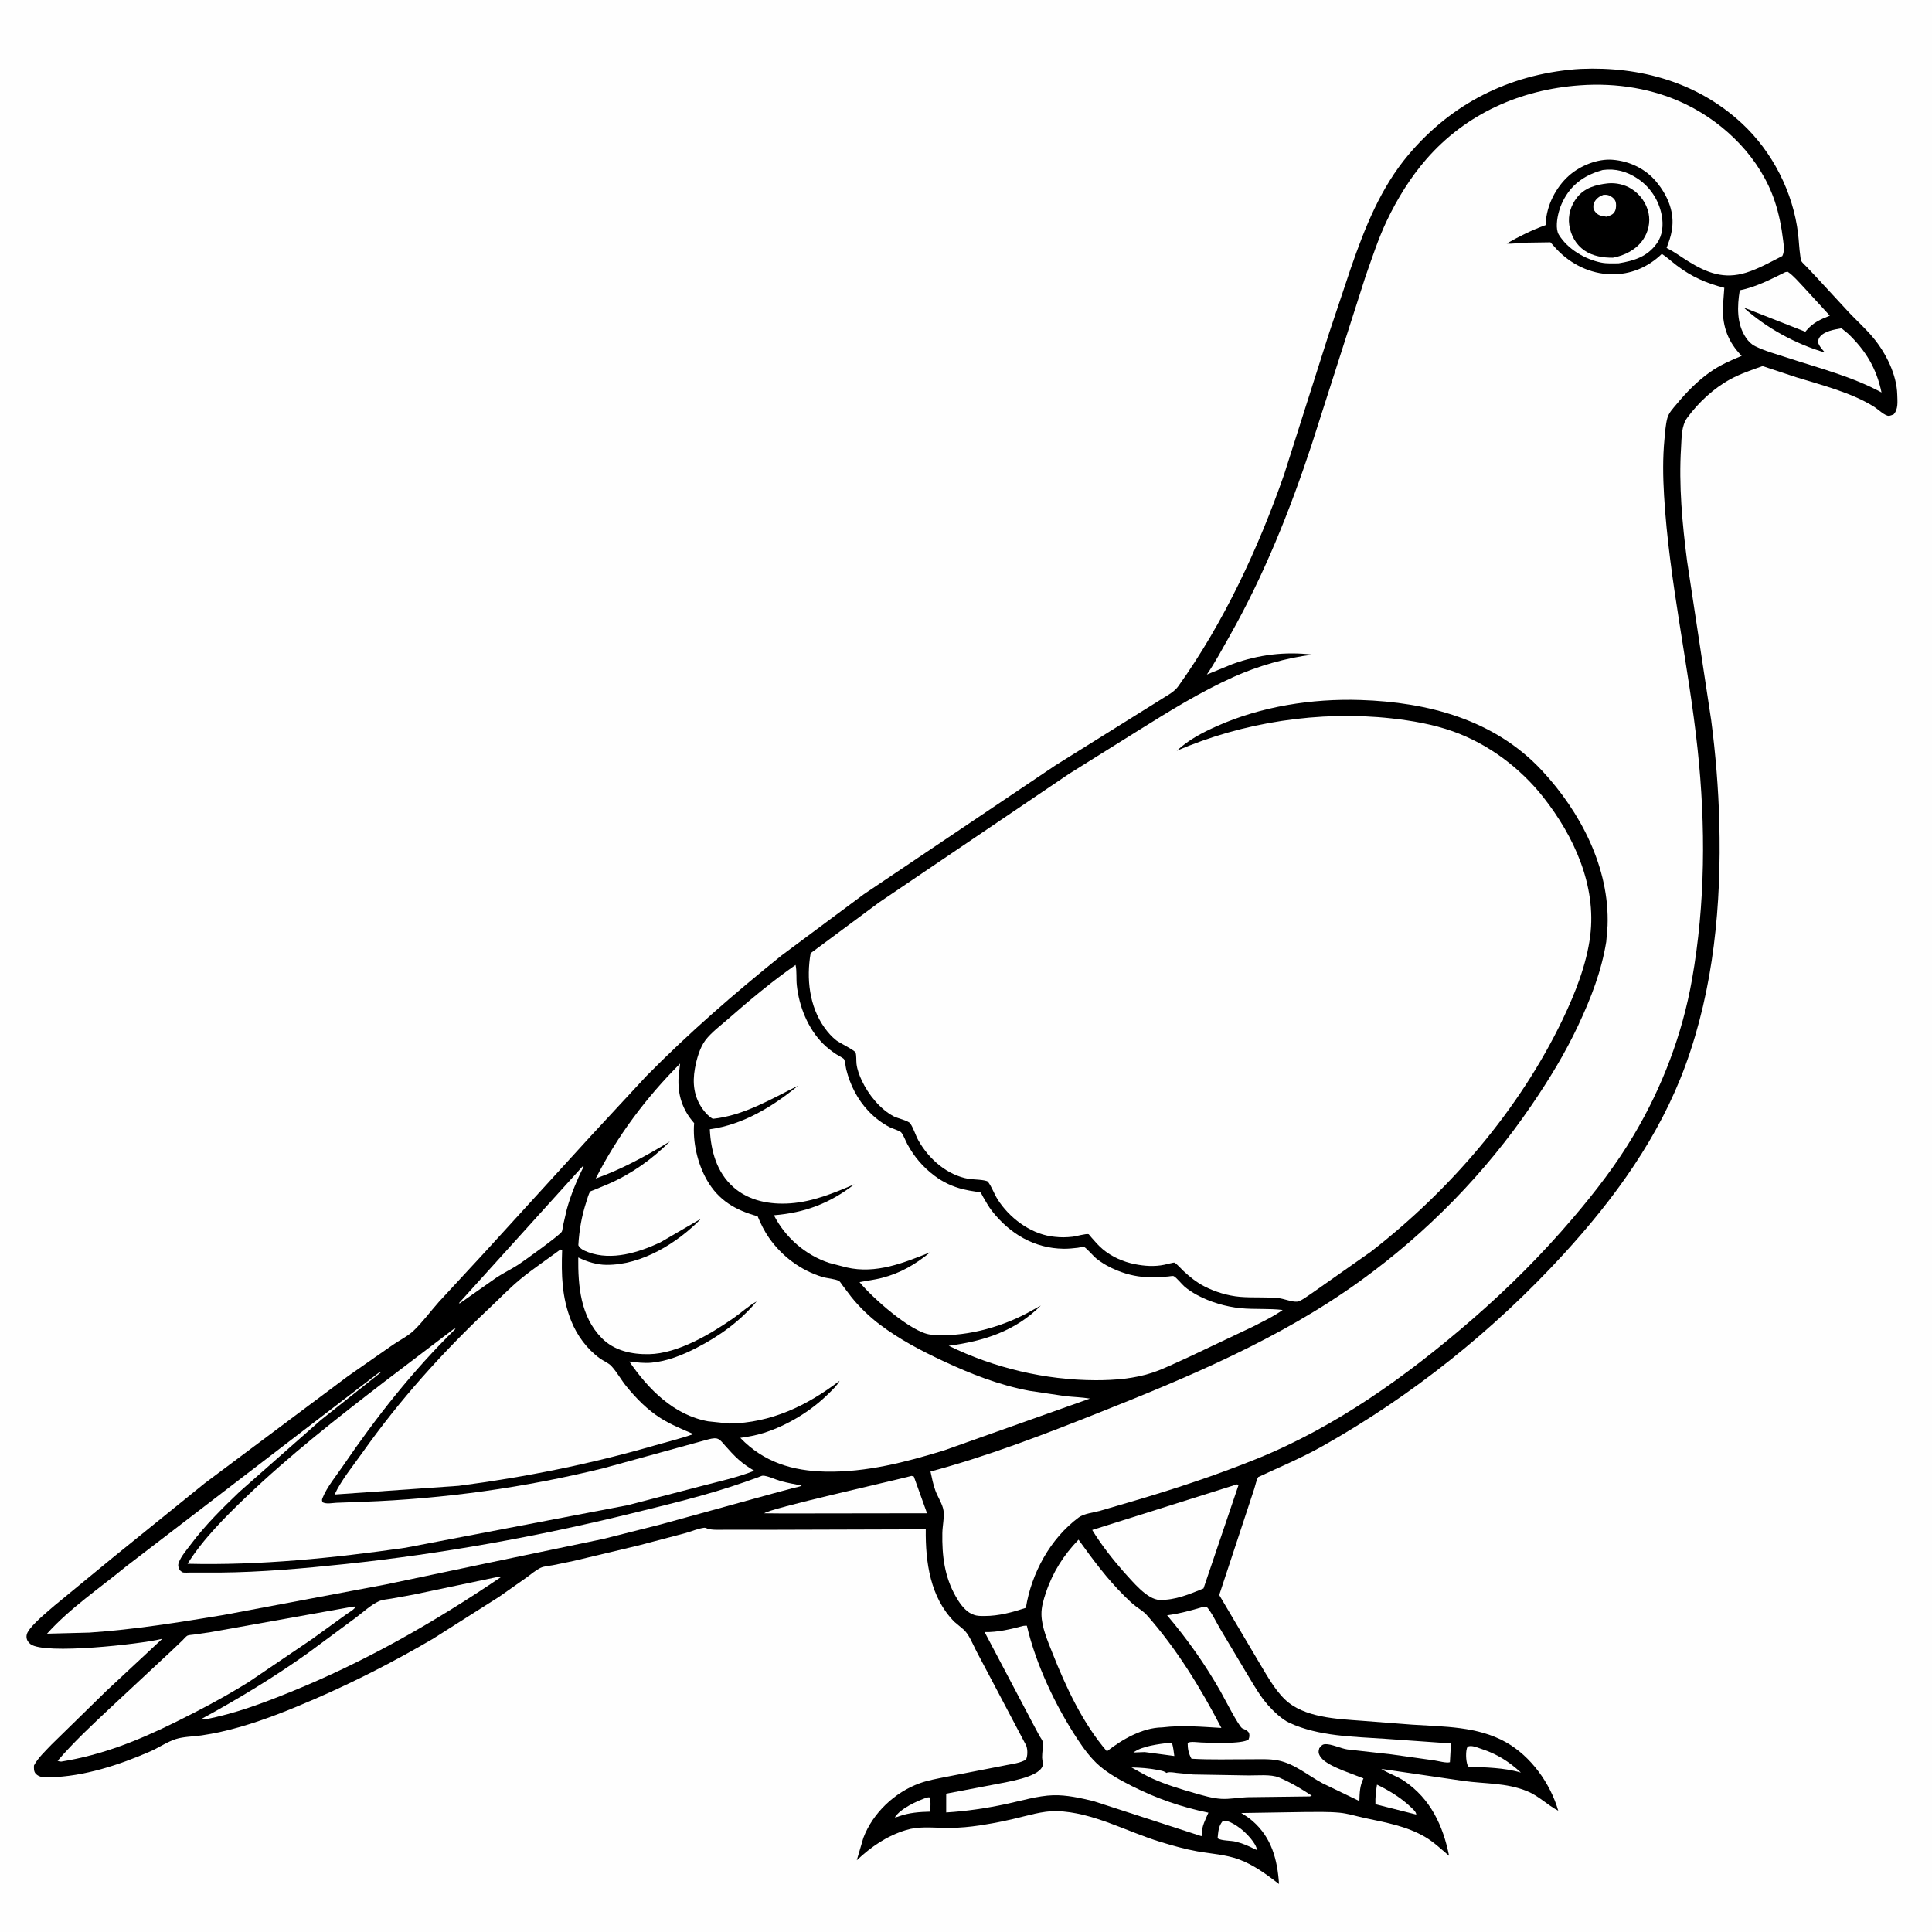 <svg version="1.1" xmlns="http://www.w3.org/2000/svg" style="display: block;" viewBox="0 0 2048 2048" width="1024" height="1024">
<path transform="translate(0,0)" fill="rgb(254,254,254)" d="M -0 -0 L 2048 0 L 2048 2048 L -0 2048 L -0 -0 z"/>
<path transform="translate(0,0)" fill="rgb(0,0,0)" d="M 1669.63 73.413 L 1675.91 73.016 C 1738.83 70.336 1799.53 87.213 1846.46 130.766 C 1878.94 160.903 1900.79 203.82 1906.06 247.843 C 1906.98 255.514 1907.19 263.337 1908.35 270.966 C 1908.56 272.393 1908.81 275.679 1909.53 276.842 C 1910.83 278.937 1913.75 281.345 1915.48 283.194 L 1928.42 297.011 L 1960.36 331.608 C 1968.77 340.441 1978.07 348.793 1985.85 358.196 C 1999.23 374.379 2010.65 397.118 2011.18 418.5 C 2011.36 425.676 2012.42 433.93 2007.25 439.335 C 2005.87 439.768 2003.89 440.711 2002.5 440.827 C 1998.31 441.177 1990.95 433.973 1987.11 431.525 C 1963.3 416.323 1931.3 408.324 1904.34 399.974 L 1868.4 388.076 C 1856.81 392.174 1844.98 396.149 1834.15 402.038 C 1816.56 411.602 1800.52 426.638 1788.66 442.683 C 1782.21 451.405 1782.66 463.829 1782 474.322 C 1779.47 514.469 1783.28 555.255 1788.43 595.058 L 1813.95 763.514 C 1818.61 799.098 1821.59 835.763 1822.54 871.639 C 1824.82 958.591 1816.65 1047.24 1786.66 1129.28 C 1758.92 1205.15 1711.66 1270.28 1657.5 1329.42 C 1583.65 1410.04 1497.09 1479.43 1401.77 1533.03 C 1379.79 1545.4 1356.62 1555.09 1333.79 1565.71 C 1331.76 1569.19 1330.89 1573.91 1329.69 1577.76 L 1322.88 1598.46 L 1292.42 1690.79 L 1332.77 1759.01 C 1341.37 1773.11 1350.1 1789.94 1362.02 1801.44 C 1382.12 1820.83 1417.16 1822.12 1443.25 1824.07 L 1497.13 1828.22 C 1530.61 1830.45 1566.05 1829.86 1596.18 1846.75 C 1622.88 1861.72 1643.39 1890.36 1651.8 1919.45 C 1640.14 1913.39 1631.22 1903.74 1618.61 1898.64 C 1596.46 1889.68 1574.38 1891.08 1551.29 1887.86 L 1464.21 1875.11 C 1471.8 1880.06 1480.76 1882.66 1488.49 1887.88 C 1516.36 1906.73 1529.67 1935.17 1536.08 1967.24 C 1528.06 1960.5 1519.95 1952.7 1510.91 1947.39 C 1490.78 1935.57 1468.44 1931.88 1446 1927.03 C 1437.29 1925.15 1428.64 1922.32 1419.74 1921.52 C 1407.77 1920.43 1395.4 1920.79 1383.39 1920.81 L 1315.74 1921.89 C 1319.96 1924.43 1323.96 1927.05 1327.69 1930.28 C 1347.95 1947.83 1354.12 1971.33 1355.82 1997.1 C 1342.63 1987.07 1329.19 1976.93 1313.5 1971.13 C 1299.36 1965.9 1283.73 1965.08 1268.98 1962.47 C 1255.92 1960.15 1242.75 1956.35 1230.06 1952.5 C 1194.11 1941.57 1158.42 1920.95 1120.12 1919.87 C 1105.36 1919.46 1088.24 1924.96 1073.86 1928.25 C 1059.64 1931.51 1045.17 1934.3 1030.69 1936.08 C 1020.43 1937.34 1010.13 1937.85 999.803 1937.62 C 986.561 1937.31 973.306 1936.01 960.427 1939.95 C 939.891 1946.24 923.725 1957.48 908.206 1971.98 L 915.188 1948.28 C 925.157 1921.83 948.532 1899.82 975.044 1890.3 C 983.96 1887.1 993.363 1885.51 1002.62 1883.62 L 1061.5 1872.16 C 1068.68 1870.49 1079.63 1869.48 1085.99 1866.14 C 1087.62 1865.29 1087.8 1865.02 1088.32 1863.19 C 1089.4 1859.42 1089.3 1852.94 1087.36 1849.47 L 1054.59 1787.35 L 1035.11 1750.48 C 1031.43 1743.49 1026.95 1731.68 1020.88 1726.9 L 1011.73 1719.23 C 986.002 1693.43 980.923 1655.68 981.345 1621.14 L 823.363 1621.61 L 768.766 1621.6 C 763.431 1621.5 754.866 1622.19 749.92 1620.38 C 748.829 1619.99 747.672 1619.33 746.464 1619.47 C 740.086 1620.21 732.171 1623.62 725.762 1625.36 L 676.691 1638.28 L 608.551 1654.52 L 586 1659.19 C 581.996 1659.94 576.847 1660.19 573.149 1661.91 C 568.008 1664.29 562.924 1668.82 558.267 1672.13 L 529.213 1692.57 L 459.06 1737.12 C 418.824 1760.74 376.904 1782.26 334.097 1800.83 C 308.311 1812.01 281.678 1822.79 254.645 1830.57 C 241.184 1834.44 227.59 1837.55 213.729 1839.59 C 205.131 1840.85 194.723 1840.85 186.5 1843.44 C 177.376 1846.31 168.232 1852.67 159.318 1856.56 C 126.296 1870.96 89.038 1883.19 52.768 1884.02 C 47.572 1884.14 41.58 1884.41 37.817 1880.15 C 35.661 1877.71 35.975 1874.53 36.012 1871.5 C 40.217 1863.42 48.403 1855.9 54.651 1849.26 L 112.782 1792.4 L 172.091 1737.12 L 170.37 1737.55 C 149.594 1742.67 47.283 1754.35 32.318 1742.81 C 29.951 1740.99 28.361 1738.61 28.123 1735.57 C 27.842 1731.96 29.947 1728.78 32.133 1726.11 C 39.303 1717.37 48.945 1709.67 57.461 1702.2 L 119.71 1651.01 L 216.891 1572.39 L 368.899 1458.76 L 416.539 1425.54 C 423.455 1420.81 432.528 1416.24 438.507 1410.54 C 448.099 1401.39 456.379 1389.99 465.238 1380.05 L 513.273 1328.09 L 626.099 1204.4 L 685.167 1140.65 C 730.375 1094.79 778.219 1053.26 828.364 1012.91 L 915.69 947.953 L 1118.89 811.243 L 1211.92 753.138 L 1233.67 739.566 C 1239.15 736.178 1245.18 732.818 1248.99 727.5 C 1297.1 660.306 1333.96 581.049 1361.15 503.208 L 1408.93 353 L 1431.94 284.223 C 1446.84 241.218 1463.46 199.032 1493.25 163.789 C 1538.96 109.713 1599.15 79.38 1669.63 73.413 z"/>
<path transform="translate(0,0)" fill="rgb(254,254,254)" d="M 1239.6 1847.39 C 1241.05 1847.08 1241.21 1847.44 1242.5 1848.04 C 1243.73 1852.44 1244.22 1856.94 1244.82 1861.46 L 1213.46 1857.28 L 1201.45 1857.74 C 1210.56 1850.77 1228.4 1848.86 1239.6 1847.39 z"/>
<path transform="translate(0,0)" fill="rgb(254,254,254)" d="M 982.442 1905.5 L 985.015 1905.18 C 987.187 1907.97 986.107 1916.63 986.131 1920.43 C 974.564 1920.73 963.934 1921.44 952.955 1925.37 L 951.5 1925.9 L 948.5 1926.56 C 954.802 1916.84 971.858 1909.28 982.442 1905.5 z"/>
<path transform="translate(0,0)" fill="rgb(254,254,254)" d="M 1459.66 1891.81 C 1472.71 1898.12 1485.54 1905.92 1495.99 1916.05 C 1498.01 1918 1501.22 1920.72 1501.28 1923.5 L 1458.03 1912.58 C 1457.72 1905.44 1458.57 1898.85 1459.66 1891.81 z"/>
<path transform="translate(0,0)" fill="rgb(254,254,254)" d="M 1296.07 1930.5 L 1297.38 1930.16 C 1301.99 1929.27 1311.55 1935.65 1315.32 1938.6 C 1321.06 1943.09 1331.62 1953.86 1332.5 1961.16 L 1329.5 1959.88 C 1323.31 1956.64 1316.94 1954.04 1310.16 1952.31 C 1304.59 1950.89 1295.24 1951.51 1290.69 1948.76 C 1291.47 1941.92 1291.43 1935.99 1296.07 1930.5 z"/>
<path transform="translate(0,0)" fill="rgb(254,254,254)" d="M 1555.69 1851.5 C 1556.8 1851.14 1557.96 1850.86 1559.13 1850.89 C 1562.76 1850.98 1567.06 1852.84 1570.5 1853.96 C 1586.71 1859.27 1599.7 1867.37 1612.19 1878.98 C 1593.45 1873.66 1575.78 1873.72 1556.49 1872.63 L 1555.76 1871.42 C 1553.87 1866.79 1553.34 1855.77 1555.69 1851.5 z"/>
<path transform="translate(0,0)" fill="rgb(254,254,254)" d="M 617.481 1236.5 L 618.68 1236.67 C 611.495 1250.98 605.029 1266.6 600.791 1282.08 L 596.803 1299.38 C 596.45 1301.06 596.259 1304.16 595.564 1305.55 C 593.762 1309.17 554.998 1336.96 549.251 1340.7 C 541.903 1345.48 533.937 1349.2 526.583 1354.06 L 487.516 1381.5 L 486.421 1381.46 L 617.481 1236.5 z"/>
<path transform="translate(0,0)" fill="rgb(254,254,254)" d="M 1199.43 1873.57 C 1208.93 1873.77 1217.95 1874.38 1227.28 1876.27 C 1229.89 1876.8 1233 1877.17 1235.29 1878.59 L 1236.5 1879.39 L 1237.24 1879.05 C 1240.17 1878.11 1244.43 1878.99 1247.46 1879.38 L 1264.89 1881.05 L 1323.59 1882.04 C 1332.67 1882.15 1347.15 1880.64 1355.57 1884.15 C 1368.16 1889.38 1379.17 1896.08 1390.53 1903.52 L 1388.5 1904.3 L 1322 1905.12 C 1313.06 1905.45 1303.32 1907.41 1294.5 1906.87 C 1284.96 1906.28 1275.13 1903.29 1265.97 1900.67 C 1250.96 1896.38 1235.22 1891.57 1220.99 1885.09 C 1213.66 1881.75 1206.57 1877.35 1199.43 1873.57 z"/>
<path transform="translate(0,0)" fill="rgb(254,254,254)" d="M 966.303 1564.5 L 968.705 1565.18 L 982.695 1604.13 L 830.25 1604.34 L 810.179 1604.15 C 814.527 1599.29 947.886 1569.44 966.303 1564.5 z"/>
<path transform="translate(0,0)" fill="rgb(254,254,254)" d="M 1892.46 288.5 L 1895.01 288.053 C 1901.29 292.314 1906.54 298.693 1911.77 304.177 L 1939.7 334.641 C 1929.68 338.548 1921.66 342.155 1914.65 350.559 L 1913.76 351.654 L 1848.25 325.916 C 1871.89 347.376 1903.75 364.838 1934.48 373.675 C 1931.46 370.13 1928.39 367.055 1927.04 362.5 C 1927.45 360.697 1927.77 359.034 1928.87 357.505 C 1933.58 350.962 1944.56 349.343 1952.05 347.988 L 1958.96 353.586 C 1977.87 371.734 1989.08 390.34 1994.51 416.037 C 1963.16 399.014 1928.1 390.249 1894.37 379.118 C 1883.22 375.438 1871.01 372.206 1860.5 366.992 C 1856.47 364.993 1853.33 361.747 1850.82 358.053 C 1840.75 343.251 1841.47 324.569 1844.23 307.744 C 1861.45 304.27 1876.86 296.25 1892.46 288.5 z"/>
<path transform="translate(0,0)" fill="rgb(254,254,254)" d="M 1698.88 180.231 C 1712.58 178.355 1724.69 181.792 1736.07 189.417 C 1749.41 198.358 1758.54 212.428 1761.49 228.223 C 1763.38 238.373 1762.48 249.404 1756.35 257.958 C 1746.13 272.21 1732.26 276.404 1715.73 279.138 C 1709.71 279.175 1703.27 279.551 1697.35 278.351 C 1680.1 274.856 1661.73 264.056 1652.39 248.733 C 1648.75 242.756 1650.55 231.364 1652.38 224.73 L 1652.89 223 C 1654.22 218.353 1656.1 214.188 1658.47 209.989 C 1667.54 193.933 1681.42 185.051 1698.88 180.231 z"/>
<path transform="translate(0,0)" fill="rgb(0,0,0)" d="M 1704.39 194.363 C 1712.98 193.544 1722.15 195.587 1729.44 200.201 C 1738.64 206.018 1745.33 215.329 1747.56 226.012 C 1749.59 235.7 1747.26 245.77 1741.78 253.937 C 1734.66 264.548 1722.04 270.971 1709.81 273.164 C 1699.5 273.288 1688.59 271.613 1679.84 265.711 C 1670.51 259.416 1665.08 249.482 1663.47 238.5 C 1661.95 228.081 1665.14 217.759 1671.57 209.48 C 1679.74 198.955 1691.74 195.789 1704.39 194.363 z"/>
<path transform="translate(0,0)" fill="rgb(254,254,254)" d="M 1699.73 206.5 C 1701.53 206.386 1703 206.398 1704.75 206.871 C 1707.54 207.622 1711.18 210.304 1712.32 213.047 C 1713.53 215.966 1713.34 220.598 1712.06 223.485 C 1710.22 227.669 1706.83 228.379 1702.91 229.72 L 1697.54 228.741 C 1693.51 227.83 1691.34 225.374 1689.27 222 C 1688.9 219.058 1688.7 216.83 1690.17 214.141 C 1692.32 210.22 1695.64 207.957 1699.73 206.5 z"/>
<path transform="translate(0,0)" fill="rgb(254,254,254)" d="M 528.021 1671.5 L 531.5 1671.45 C 460.638 1719.48 387.35 1761.41 307.874 1793.6 C 278.305 1805.58 248.962 1816.59 217.5 1822.58 L 213.5 1822.77 L 213.958 1821.92 C 252.667 1800.87 289.945 1778.25 325.87 1752.73 L 377.057 1714.86 C 384.429 1709.36 393.329 1701.09 401.645 1697.37 C 405.451 1695.67 410.654 1695.3 414.76 1694.61 L 438.441 1690.33 L 528.021 1671.5 z"/>
<path transform="translate(0,0)" fill="rgb(254,254,254)" d="M 1311.1 1573.5 C 1312.25 1573.76 1311.65 1573.5 1312.8 1574.5 L 1275.77 1683.83 C 1260.85 1689.93 1245.96 1696.24 1229.5 1695.99 C 1215.88 1695.79 1200.09 1675.81 1191.23 1666.28 C 1179.06 1652.37 1167.45 1637.61 1157.79 1621.83 L 1311.1 1573.5 z"/>
<path transform="translate(0,0)" fill="rgb(254,254,254)" d="M 1274.85 1703.5 C 1276.18 1703.24 1277.65 1703.23 1279 1703.13 C 1284.67 1709.54 1288.97 1719.1 1293.36 1726.53 L 1322.11 1774.75 C 1328.89 1785.92 1335.5 1797.73 1344.18 1807.56 C 1349.84 1813.97 1358.95 1822.68 1366.79 1826.28 C 1398.16 1840.7 1434.25 1840.84 1468.02 1843.18 L 1538.08 1848.13 L 1536.97 1868.02 C 1533.38 1869.19 1524.71 1866.75 1520.5 1866.12 L 1474.85 1859.71 L 1428.23 1854.47 C 1421.23 1853.41 1411.54 1848.66 1405 1848.89 C 1401.41 1849.03 1400.72 1850.69 1398.5 1853.13 C 1398.01 1855.06 1397.45 1856.76 1398.02 1858.76 C 1400.59 1867.61 1415 1873.09 1422.75 1876.52 L 1445.33 1885.18 C 1441.39 1893.13 1441.27 1900.52 1440.98 1909.21 L 1402.08 1890.45 C 1386.56 1882.18 1372.48 1869.68 1354.85 1866.14 C 1345.49 1864.26 1334.94 1864.92 1325.4 1864.89 C 1304.69 1864.83 1283.72 1865.56 1263.05 1864.32 C 1259.94 1858.99 1258.92 1853.61 1258.98 1847.5 C 1262.01 1845.71 1269.71 1846.97 1273.44 1847.1 C 1283.23 1847.45 1316.88 1848.97 1323.5 1843.94 C 1324.59 1840.83 1324.66 1840.24 1324.07 1837 C 1322.18 1834.24 1319.97 1833.48 1316.95 1832.16 C 1313.37 1830.6 1297.33 1799.15 1293.95 1793.2 C 1277.42 1764.11 1258.77 1737.8 1237.19 1712.28 C 1250.1 1710.54 1262.41 1707.26 1274.85 1703.5 z"/>
<path transform="translate(0,0)" fill="rgb(254,254,254)" d="M 1084.69 1723.5 C 1086.02 1723.31 1087.16 1723.29 1088.5 1723.3 C 1098.12 1764.49 1118.99 1808.49 1142.23 1843.69 C 1148.86 1853.73 1156.36 1864 1165.52 1871.89 C 1175.65 1880.61 1188.14 1887.4 1200.04 1893.4 C 1226.09 1906.51 1252.42 1915.65 1280.97 1921.53 C 1278.46 1927.42 1273.18 1937.3 1274.32 1943.74 L 1274.62 1945.1 L 1273.5 1946.41 L 1159.17 1909.29 C 1145.53 1906 1130.58 1902.62 1116.5 1903.03 C 1100.07 1903.51 1081.8 1909.14 1065.59 1912.55 C 1044.8 1916.93 1024.21 1919.98 1003 1921.28 L 1003.01 1901.37 L 1055.96 1891.28 C 1067.66 1888.85 1100.22 1884.19 1105 1872.46 C 1106.1 1869.76 1104.74 1865.9 1104.68 1863 C 1104.58 1858.06 1106.15 1850.34 1105.15 1845.8 C 1104.84 1844.4 1102.73 1841.65 1101.93 1840.23 L 1094.43 1826.18 L 1043.74 1730.07 C 1057.45 1730.4 1071.49 1726.99 1084.69 1723.5 z"/>
<path transform="translate(0,0)" fill="rgb(254,254,254)" d="M 373.173 1703.29 C 374.558 1703.03 375.507 1703.02 376.894 1703.08 L 376.306 1704.25 C 374.174 1706.98 369.095 1709.71 366.137 1711.92 L 330.648 1737.59 L 263.518 1783.09 C 238.866 1798.4 213.029 1812.17 187.025 1825.02 C 147.036 1844.78 109.245 1860.18 64.918 1867.37 C 62.306 1867.12 63.587 1867.4 61.078 1866.5 C 78.384 1846.42 97.67 1828.44 116.979 1810.35 L 181.373 1750.33 L 193.446 1738.84 C 194.717 1737.62 197.189 1734.58 198.637 1733.85 C 200.008 1733.15 203.847 1732.96 205.418 1732.73 L 223.5 1730.1 L 373.173 1703.29 z"/>
<path transform="translate(0,0)" fill="rgb(254,254,254)" d="M 1143.29 1632.12 C 1158.35 1653.06 1173.45 1673.51 1191.83 1691.73 C 1195.74 1695.61 1199.72 1699.45 1204.08 1702.82 C 1207.85 1705.72 1212.34 1708.3 1215.5 1711.86 C 1247.37 1747.84 1272.63 1789.21 1294.73 1831.69 C 1273.66 1830.47 1252.99 1828.56 1231.92 1831.12 C 1210.93 1831.38 1189.38 1843.96 1173.35 1856.47 C 1147.69 1826.66 1129.83 1788.27 1115.5 1751.95 C 1110.58 1739.5 1104.21 1724.94 1103.99 1711.35 C 1103.86 1703.42 1106.2 1695.73 1108.69 1688.29 C 1115.92 1666.67 1127.51 1648.41 1143.29 1632.12 z"/>
<path transform="translate(0,0)" fill="rgb(254,254,254)" d="M 402.378 1454.5 L 403.937 1454.57 L 340.073 1505.34 L 253.826 1581.39 C 235.758 1598.7 217.649 1616.57 202.605 1636.64 C 198.286 1642.41 191.841 1649.78 189.461 1656.5 C 188.321 1659.72 189.175 1661.47 190.5 1664.41 C 191.5 1665.17 192.378 1666.12 193.5 1666.68 C 194.884 1667.37 200.731 1666.91 202.455 1666.94 L 232.466 1666.99 C 277.174 1666.59 321.693 1662.6 366.118 1657.92 C 467.69 1647.19 569.855 1628.78 669.036 1604.38 C 709.05 1594.53 749.982 1584.85 788.891 1571.2 L 803.652 1565.98 C 804.776 1565.59 807.405 1564.31 808.491 1564.28 C 813.272 1564.11 822.651 1568.64 827.623 1569.99 C 834.924 1571.96 842.4 1573.3 849.824 1574.72 C 847.621 1576.17 843.616 1576.65 841.039 1577.32 L 820 1582.98 L 700.71 1615.85 L 639.592 1631.3 L 527.026 1654.76 L 408.84 1679.61 L 236.519 1712.02 C 189.714 1719.76 142.057 1727.47 94.7 1730.61 L 49.855 1731.77 C 74.235 1704.61 105.583 1683.6 133.652 1660.47 L 402.378 1454.5 z"/>
<path transform="translate(0,0)" fill="rgb(254,254,254)" d="M 481.344 1408.5 L 482.895 1408.58 C 437.459 1453.11 398.942 1502.11 363.153 1554.52 C 356.308 1564.54 346.605 1576.32 342.105 1587.49 C 341.146 1589.87 341.028 1590.25 341.982 1592.5 C 346.406 1594.63 351.721 1593.24 356.5 1593.01 L 384.648 1591.96 C 470.837 1588.84 556.123 1576.92 639.894 1556.29 L 748.942 1526.3 C 752.183 1525.48 756.685 1524.08 760 1524.91 C 763.412 1525.76 766.308 1529.79 768.532 1532.28 C 773.141 1537.44 777.824 1542.73 783.016 1547.32 C 788.134 1551.84 793.664 1555.57 799.513 1559.07 C 781.6 1566.19 761.775 1570.46 743.135 1575.36 L 665.755 1595.49 L 429.532 1640.7 C 353.44 1651.6 275.773 1659.52 198.822 1657.65 C 215.217 1631.47 239.03 1607.74 261.227 1586.51 C 307.347 1542.41 357.156 1503.41 407.646 1464.56 L 481.344 1408.5 z"/>
<path transform="translate(0,0)" fill="rgb(254,254,254)" d="M 594.109 1324.5 L 594.332 1324.59 L 595.891 1325.05 C 594.952 1351.55 595.521 1375.2 605.498 1400.24 C 611.68 1415.75 622.344 1430.14 635.876 1439.97 C 639.566 1442.66 645.043 1444.79 648.066 1448.06 C 653.95 1454.42 658.471 1462.8 663.995 1469.6 C 674.396 1482.41 686.322 1494.5 700.338 1503.35 C 711.146 1510.18 723.356 1515.15 735.083 1520.18 C 721.85 1524.85 707.77 1528.25 694.266 1532.16 C 626.246 1551.83 556.388 1565.95 486.193 1575.02 L 354.697 1584.24 C 361.779 1568.93 374.282 1553.82 384.062 1540 C 423.789 1483.86 469.083 1433.49 519.103 1386.38 C 529.716 1376.38 539.936 1365.66 551.163 1356.35 C 564.838 1345.02 579.858 1335.11 594.109 1324.5 z"/>
<path transform="translate(0,0)" fill="rgb(254,254,254)" d="M 720.934 1127.43 L 719.348 1141.17 C 718.126 1160.14 723.23 1176.31 735.813 1190.52 C 734.145 1210.53 739.383 1233.46 749.354 1250.91 C 761.725 1272.56 779.719 1282.87 803.111 1289.28 C 806.392 1297.24 810.369 1305.29 815.331 1312.35 C 829.097 1331.92 848.926 1346.69 871.852 1353.66 C 876.592 1355.1 885.668 1355.68 889.462 1357.92 C 890.554 1358.56 891.9 1360.91 892.689 1361.97 L 902.16 1374.5 C 910.962 1385.57 921.551 1395.73 932.825 1404.24 C 953.222 1419.64 976.301 1431.76 999.399 1442.58 C 1029.19 1456.52 1058.75 1468.16 1091.23 1474.31 L 1129.65 1480.03 C 1138.27 1480.94 1146.79 1481.12 1155.35 1482.56 L 1000.55 1537.55 C 959.86 1550 918.411 1560.77 875.516 1559.98 C 840.198 1559.33 809.593 1550.05 784.759 1524.21 C 793.025 1523.04 801.142 1521.61 809.125 1519.1 C 834.608 1511.1 859.888 1495.74 878.789 1476.85 C 882.852 1472.79 887.373 1468.77 890.038 1463.65 C 855.532 1490.13 817.179 1508.42 773.044 1509.02 L 750.525 1506.64 C 714.166 1500.03 687.174 1472.52 667.109 1443.28 C 674.808 1444.23 682.744 1445.25 690.5 1444.54 C 707.01 1443.04 723.369 1436.49 738 1428.99 C 762.469 1416.43 784.389 1400.74 802.084 1379.56 C 793.638 1384.14 785.387 1391.81 777.408 1397.34 C 753.078 1414.19 718.655 1434.87 688.036 1435.48 C 669.86 1435.84 651.122 1431.89 637.933 1418.5 C 615.34 1395.56 612.68 1363.35 612.972 1332.98 C 622.539 1337.55 632.278 1340.74 643 1340.8 C 680.484 1340.99 717.911 1317.7 743.23 1291.8 L 699.907 1317 C 677.113 1327.68 648.492 1336.64 623.742 1327.44 C 619.842 1325.99 614.857 1324 613.055 1320 C 614.027 1303.79 616.551 1289.24 621.583 1273.81 C 622.469 1271.09 624.025 1265.16 625.72 1263.01 C 625.964 1262.7 629.093 1261.63 629.527 1261.46 L 644.864 1255.07 C 669.349 1244.41 691.341 1228.81 710.143 1209.91 C 685.643 1224.98 658.661 1239.67 631.497 1249.27 C 654.547 1203.96 685.034 1163.34 720.934 1127.43 z"/>
<path transform="translate(0,0)" fill="rgb(254,254,254)" d="M 843.343 1022.87 C 844.786 1029.36 843.909 1037.55 844.644 1044.39 C 847.048 1066.76 856.351 1090.16 872.37 1106.25 C 876.687 1110.59 881.37 1114.16 886.46 1117.54 C 887.992 1118.55 893.871 1121.52 894.682 1122.76 C 895.852 1124.56 896.439 1131.1 897.029 1133.5 C 901.13 1150.15 909.015 1165.61 920.887 1178.09 C 927.286 1184.81 934.837 1190.54 943.059 1194.85 C 945.483 1196.13 953.913 1198.73 955.301 1200.37 C 957.872 1203.4 959.967 1209.44 961.95 1213.09 C 969.157 1226.35 978.545 1237.31 990.643 1246.37 C 999.924 1253.33 1009.66 1257.84 1020.9 1260.65 C 1025.35 1261.76 1029.85 1262.5 1034.39 1263.18 C 1035.21 1263.3 1038.6 1263.48 1039.19 1263.88 C 1040.04 1264.46 1041.57 1267.88 1042.23 1268.99 C 1045.14 1273.92 1047.92 1279.04 1051.44 1283.56 C 1070.33 1307.76 1096.31 1323.34 1127.5 1323.72 C 1132.46 1323.78 1137.46 1323.28 1142.38 1322.7 C 1143.82 1322.53 1147.85 1321.53 1149.08 1321.8 C 1150.93 1322.22 1159.37 1331.81 1161.7 1333.71 C 1168.66 1339.37 1176.33 1343.58 1184.64 1346.91 C 1196.28 1351.57 1207.5 1353.89 1220.09 1353.99 C 1226.15 1354.05 1232.21 1353.62 1238.24 1353.15 C 1239.29 1353.06 1243.05 1352.36 1243.93 1352.67 C 1246.68 1353.65 1252.92 1361.54 1255.73 1363.92 C 1259.78 1367.35 1264.39 1370.29 1269.05 1372.83 C 1282.61 1380.23 1299.47 1385.17 1314.86 1386.71 C 1329.73 1388.2 1344.76 1386.83 1359.68 1388.62 C 1350.15 1395.5 1338.64 1400.9 1328.16 1406.31 L 1258.32 1439.38 C 1246.36 1444.64 1234.23 1450.84 1221.87 1455.01 C 1202.88 1461.41 1181.5 1463.13 1161.57 1463.09 C 1108.21 1463 1053.6 1450.1 1005.69 1426.58 C 1042.84 1421.66 1076.11 1411.2 1103.29 1383.96 L 1088.81 1391.95 C 1059.21 1407.74 1020.17 1418.12 986.434 1414.72 C 966.246 1412.68 924.369 1375.43 911.139 1359.11 C 918.999 1357.53 926.986 1356.68 934.758 1354.67 C 955.026 1349.43 970.098 1340.39 986.215 1327.39 C 957.937 1338.76 928.703 1350.7 897.482 1343.55 L 879.133 1338.77 C 853.905 1330.59 832.4 1311.79 820.406 1288.23 C 853.302 1285.5 879.464 1275.68 905.699 1255.4 C 883.89 1264.68 861.907 1273.82 838 1275.57 C 816.418 1277.15 793.907 1273.11 777.29 1258.3 C 759.632 1242.57 753.556 1219.85 752.422 1197.06 C 787.786 1192.18 818.996 1173.09 846.084 1150.83 C 817.312 1165.11 788.159 1182.65 755.616 1185.98 C 751.333 1183.6 747.615 1179.51 744.786 1175.55 C 735.516 1162.55 733.913 1148.15 736.622 1132.75 C 738.318 1123.1 741.803 1110.51 747.767 1102.65 C 753.925 1094.54 763.872 1087.09 771.532 1080.39 C 794.476 1060.32 818.33 1040.31 843.343 1022.87 z"/>
<path transform="translate(0,0)" fill="rgb(254,254,254)" d="M 1674.84 90.418 C 1713.35 87.607 1752.96 93.791 1787.75 110.872 C 1829.62 131.429 1866.18 168.241 1881.24 213.075 C 1885.81 226.68 1888.48 240.61 1890.22 254.828 C 1890.87 260.224 1891.86 266.318 1889.37 271.376 C 1877.17 277.581 1864.11 284.952 1851.04 289.013 C 1827.66 296.276 1809.66 289.423 1789.64 277.031 C 1782.3 272.488 1775.29 267.234 1767.6 263.314 L 1766.65 262.843 L 1768.33 258.218 C 1770.63 252.118 1772.13 246.36 1772.75 239.853 C 1774.37 222.625 1766.82 206.058 1756.05 193 C 1744.46 178.943 1727.62 170.84 1709.5 169.361 C 1693.44 168.051 1674.87 175.719 1662.98 186.338 C 1649.25 198.613 1639.34 217.891 1638.59 236.536 L 1638.54 238.571 C 1623.83 243.863 1610.76 250.39 1597.18 258.12 C 1602.34 258.867 1608.67 257.518 1613.99 257.282 L 1643.51 256.837 L 1649.92 263.965 C 1664.98 280.106 1685.71 290.251 1707.88 290.759 C 1728.4 291.229 1747.14 283.2 1761.64 269.137 C 1767.12 272.678 1772.05 277.345 1777.27 281.301 C 1793.16 293.356 1808.6 300.241 1827.84 305.077 L 1826.25 326.5 C 1826.04 346.864 1832.06 362.753 1846.24 377.254 C 1834.69 381.963 1823.14 387.111 1812.89 394.319 C 1799.21 403.944 1787.74 415.803 1777.08 428.626 C 1773.37 433.09 1768.91 437.675 1767.4 443.403 C 1765.57 450.371 1765.11 458.166 1764.42 465.351 C 1762.48 485.408 1762.79 505.307 1763.98 525.406 C 1769.35 615.918 1789.94 704.273 1799.54 794.268 C 1808.18 875.225 1807.8 958.071 1793.58 1038.39 C 1783.32 1096.35 1762.13 1152.19 1732.15 1202.76 C 1713.5 1234.22 1691.34 1263.02 1667.66 1290.82 C 1634.34 1329.95 1598.84 1365.46 1560.01 1399.11 C 1491.81 1458.21 1416.4 1512.38 1332.23 1546.39 C 1288.69 1563.98 1244.84 1578.39 1199.85 1591.63 L 1166.07 1601.51 C 1159.34 1603.37 1149.08 1604.43 1143.56 1608.5 C 1113.35 1630.81 1093.3 1667.78 1087.47 1704.38 C 1073.3 1709.05 1058.76 1713.01 1043.74 1713.01 C 1039.9 1713.01 1035.84 1713.13 1032.22 1711.7 L 1031 1711.16 C 1029.66 1710.58 1028.41 1710.05 1027.19 1709.22 C 1021.17 1705.13 1016.71 1698.56 1013.16 1692.33 C 1001.13 1671.19 998.507 1648.99 998.924 1625.07 C 999.054 1617.63 1001.14 1608.52 1000.17 1601.31 C 999.268 1594.59 993.842 1586.49 991.5 1579.93 C 989.186 1573.44 987.788 1566.58 986.366 1559.85 C 1046.38 1543.79 1104.5 1521.47 1162.17 1498.58 C 1259.25 1460.05 1356.4 1419.55 1441.62 1358.08 C 1512.68 1306.83 1574.48 1243.61 1623.77 1171.17 C 1642.29 1143.97 1659.03 1116.62 1673.02 1086.8 C 1686.45 1058.19 1697.61 1029.56 1702.69 998.238 L 1704.08 981.304 C 1706.32 919.976 1675.45 860.733 1634.44 816.73 C 1584.13 762.748 1513.63 744.315 1442 742.022 C 1390.86 740.386 1336.97 748.762 1290.07 769.678 C 1274.55 776.599 1259.84 784.218 1247.36 795.91 C 1317.43 765.474 1398.85 753.14 1474.85 761.494 C 1496.76 763.903 1519.18 767.847 1540 775.217 C 1577.45 788.472 1611.38 813.869 1635.92 845.016 C 1668.47 886.321 1692.46 938.682 1685.66 992.25 C 1681.84 1022.34 1669.69 1053.01 1656.67 1080.21 C 1610.73 1176.16 1537.05 1261.79 1453.25 1326.81 L 1390.27 1371.1 C 1386.66 1373.4 1379.17 1379.3 1375.18 1379.79 C 1369.97 1380.43 1360.89 1376.64 1355.23 1376.06 C 1341.7 1374.69 1327.96 1375.85 1314.4 1374.69 C 1301.73 1373.61 1288.05 1369.47 1276.76 1363.64 C 1268.08 1359.16 1261.38 1353.66 1254.23 1347.05 C 1251.76 1344.76 1247.75 1339.92 1244.92 1338.44 C 1244.31 1338.12 1235.71 1340.38 1234.26 1340.68 C 1223.81 1342.84 1213.44 1342.12 1203 1340.06 C 1190.71 1337.62 1178.49 1332.29 1168.89 1324.17 C 1164.5 1320.46 1160.76 1316.14 1156.99 1311.81 C 1156.67 1311.45 1154.3 1308.41 1153.95 1308.29 C 1151.41 1307.48 1140.64 1310.56 1137.32 1310.94 C 1130.64 1311.71 1124.66 1311.84 1118 1311.06 L 1114.25 1310.6 C 1091.28 1307.07 1069.78 1290.7 1057.5 1271.37 C 1053.75 1265.47 1051.47 1258.31 1047.32 1252.78 C 1045.56 1250.43 1030.57 1250.29 1026.89 1249.66 C 1004.13 1245.77 984.824 1228.83 973.716 1209.22 C 970.504 1203.55 968.51 1196.09 964.889 1190.87 C 962.84 1187.92 951.373 1185.41 947.691 1183.51 C 933.052 1175.96 920.436 1160.12 913.553 1145.43 C 910.985 1139.95 908.664 1133.81 907.938 1127.76 C 907.565 1124.65 907.991 1118.34 906.901 1115.68 C 905.903 1113.25 889.804 1105.39 886.623 1102.91 C 881.805 1099.17 877.592 1094.37 874.05 1089.42 C 857.858 1066.79 854.665 1037.17 859.311 1010.42 L 932.075 956.463 L 1133.53 820.104 L 1206.67 774.357 C 1239.46 753.897 1272.4 733.421 1307.7 717.553 C 1333.33 706.034 1363.57 697.253 1391.47 693.955 C 1362.24 690.496 1334.53 693.873 1306.74 703.83 L 1279.32 715.051 C 1288.09 702.207 1295.72 687.86 1303.39 674.3 C 1339.84 609.852 1367.19 541.708 1390.38 471.5 L 1447.51 293.039 C 1454.53 273.271 1461.02 252.963 1470.06 234 C 1481.22 210.59 1494.95 188.31 1511.99 168.717 C 1553.91 120.526 1611.81 94.892 1674.84 90.418 z"/>
</svg>